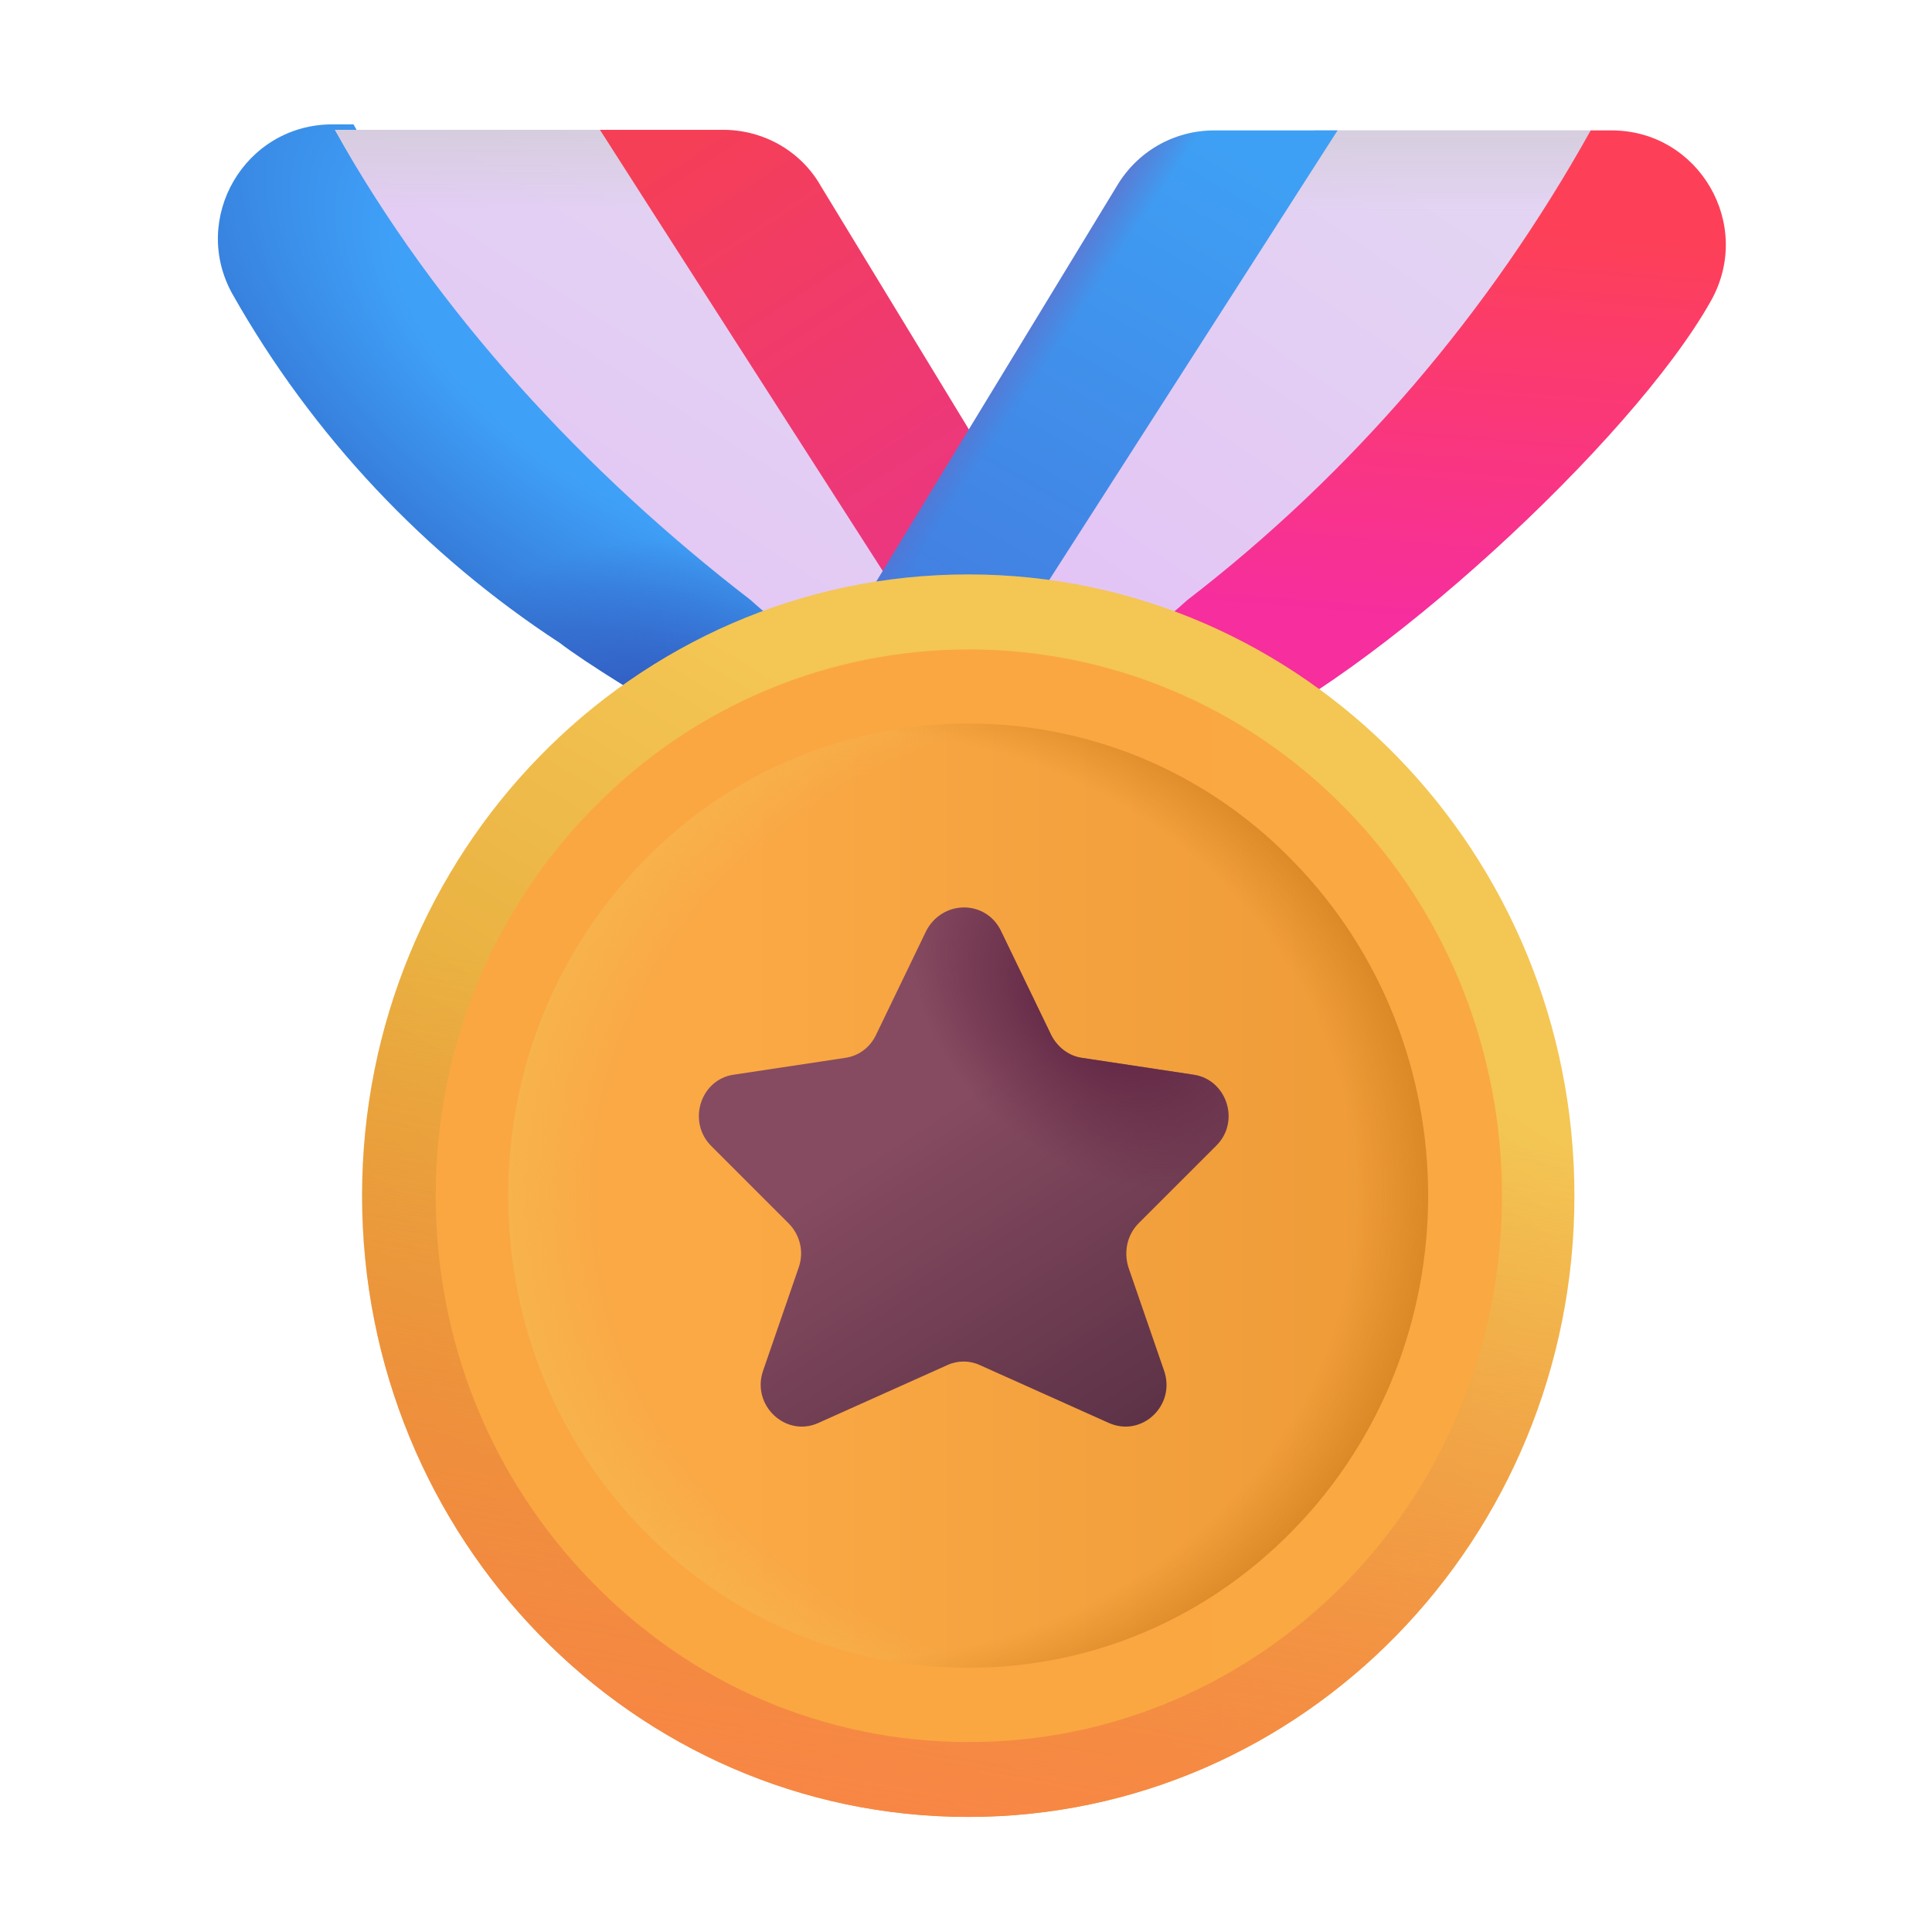 <svg width="48" height="48" viewBox="0 0 48 48" fill="none" xmlns="http://www.w3.org/2000/svg">
<g filter="url(#filter0_i_1562_4733)">
<path d="M26.062 17.49C25.762 17.46 25.462 17.43 25.163 17.37C23.302 17.04 21.562 16.2 20.152 14.91C16.043 11.745 11.137 7.755 8.633 3.24H8.107C5.933 3.24 4.567 5.58 5.633 7.47C7.612 10.965 10.402 13.935 13.762 16.125C14.902 17.01 20.581 20.428 22.021 20.428L26.062 17.49Z" fill="url(#paint0_radial_1562_4733)"/>
<path d="M26.062 17.49C25.762 17.46 25.462 17.43 25.163 17.37C23.302 17.04 21.562 16.2 20.152 14.91C16.043 11.745 11.137 7.755 8.633 3.24H8.107C5.933 3.24 4.567 5.58 5.633 7.47C7.612 10.965 10.402 13.935 13.762 16.125C14.902 17.01 20.581 20.428 22.021 20.428L26.062 17.49Z" fill="url(#paint1_radial_1562_4733)"/>
</g>
<path d="M24.307 11.055L24.571 12.913L22.226 14.707L14.695 3.225H17.962C18.967 3.225 19.897 3.75 20.392 4.62L24.307 11.055Z" fill="url(#paint2_linear_1562_4733)"/>
<path d="M28.923 12.984L26.418 17.505H30.382C31.837 17.505 29.242 19.345 30.382 18.46C34.068 16.913 40.537 10.98 42.502 7.485C43.582 5.58 42.202 3.24 40.042 3.24H39.517C36.229 6.674 32.43 10.118 28.923 12.984Z" fill="url(#paint3_linear_1562_4733)"/>
<path d="M24.022 17.444C23.877 17.461 23.732 17.476 23.587 17.49L23.287 17.85L23.602 17.36C21.765 17.022 20.047 16.186 18.652 14.91C14.542 11.745 10.825 7.74 8.32 3.225H14.902L24.022 17.444Z" fill="url(#paint4_linear_1562_4733)"/>
<path d="M24.022 17.444C23.877 17.461 23.732 17.476 23.587 17.49L23.287 17.85L23.602 17.36C21.765 17.022 20.047 16.186 18.652 14.91C14.542 11.745 10.825 7.74 8.32 3.225H14.902L24.022 17.444Z" fill="url(#paint5_linear_1562_4733)"/>
<path d="M24.913 15.317L25.184 17.221C26.78 16.822 28.265 16.038 29.497 14.91C33.607 11.745 37.012 7.755 39.517 3.24H32.662L24.913 15.317Z" fill="url(#paint6_linear_1562_4733)"/>
<path d="M24.913 15.317L25.184 17.221C26.78 16.822 28.265 16.038 29.497 14.91C33.607 11.745 37.012 7.755 39.517 3.24H32.662L24.913 15.317Z" fill="url(#paint7_linear_1562_4733)"/>
<path d="M24.631 17.49H24.562L24.862 17.85L24.631 17.49Z" fill="url(#paint8_linear_1562_4733)"/>
<path d="M24.631 17.49H24.562L24.862 17.85L24.631 17.49Z" fill="url(#paint9_linear_1562_4733)"/>
<path d="M33.232 3.24H30.172C29.167 3.24 28.252 3.765 27.742 4.635L19.912 17.505H24.082L33.232 3.24Z" fill="url(#paint10_linear_1562_4733)"/>
<path d="M33.232 3.24H30.172C29.167 3.24 28.252 3.765 27.742 4.635L19.912 17.505H24.082L33.232 3.24Z" fill="url(#paint11_linear_1562_4733)"/>
<path d="M24.056 45.141C32.373 45.141 39.116 38.231 39.116 29.706C39.116 21.182 32.373 14.271 24.056 14.271C15.738 14.271 8.996 21.182 8.996 29.706C8.996 38.231 15.738 45.141 24.056 45.141Z" fill="url(#paint12_linear_1562_4733)"/>
<path d="M24.056 45.141C32.373 45.141 39.116 38.231 39.116 29.706C39.116 21.182 32.373 14.271 24.056 14.271C15.738 14.271 8.996 21.182 8.996 29.706C8.996 38.231 15.738 45.141 24.056 45.141Z" fill="url(#paint13_linear_1562_4733)"/>
<path d="M24.055 42.367C30.873 42.367 36.4 36.698 36.4 29.706C36.4 22.715 30.873 17.046 24.055 17.046C17.238 17.046 11.71 22.715 11.71 29.706C11.71 36.698 17.238 42.367 24.055 42.367Z" fill="url(#paint14_linear_1562_4733)"/>
<path d="M24.055 42.367C30.873 42.367 36.4 36.698 36.4 29.706C36.4 22.715 30.873 17.046 24.055 17.046C17.238 17.046 11.71 22.715 11.71 29.706C11.71 36.698 17.238 42.367 24.055 42.367Z" fill="url(#paint15_radial_1562_4733)"/>
<path d="M24.055 42.367C30.873 42.367 36.4 36.698 36.4 29.706C36.4 22.715 30.873 17.046 24.055 17.046C17.238 17.046 11.71 22.715 11.71 29.706C11.71 36.698 17.238 42.367 24.055 42.367Z" fill="url(#paint16_radial_1562_4733)"/>
<path d="M24.071 43.281C20.531 43.281 17.201 41.871 14.711 39.306C12.206 36.741 10.826 33.336 10.826 29.706C10.826 26.076 12.206 22.671 14.711 20.106C19.871 14.811 28.271 14.811 33.446 20.106C38.606 25.401 38.606 34.011 33.446 39.306C30.926 41.871 27.596 43.281 24.071 43.281ZM24.056 17.976C21.131 17.976 18.191 19.116 15.971 21.411C13.811 23.631 12.626 26.571 12.626 29.706C12.626 32.841 13.811 35.781 15.971 38.001C18.131 40.221 21.011 41.436 24.056 41.436C27.116 41.436 29.981 40.221 32.141 38.001C36.596 33.426 36.596 25.986 32.141 21.411C29.921 19.116 26.996 17.976 24.056 17.976Z" fill="url(#paint17_linear_1562_4733)"/>
<g filter="url(#filter1_ii_1562_4733)">
<path d="M24.97 23.631L26.215 26.211C26.365 26.511 26.65 26.736 26.98 26.782L29.755 27.201C30.58 27.322 30.925 28.371 30.31 28.971L28.39 30.891C28.105 31.176 28.015 31.596 28.135 31.986L29.02 34.551C29.32 35.406 28.48 36.216 27.655 35.856L24.445 34.416C24.19 34.297 23.89 34.297 23.635 34.416L20.425 35.856C19.615 36.216 18.76 35.406 19.06 34.551L19.945 31.986C20.08 31.596 19.975 31.176 19.69 30.891L17.77 28.971C17.17 28.371 17.5 27.322 18.325 27.201L21.1 26.782C21.43 26.736 21.715 26.526 21.865 26.211L23.11 23.631C23.515 22.851 24.595 22.851 24.97 23.631Z" fill="url(#paint18_linear_1562_4733)"/>
<path d="M24.97 23.631L26.215 26.211C26.365 26.511 26.65 26.736 26.98 26.782L29.755 27.201C30.58 27.322 30.925 28.371 30.31 28.971L28.39 30.891C28.105 31.176 28.015 31.596 28.135 31.986L29.02 34.551C29.32 35.406 28.48 36.216 27.655 35.856L24.445 34.416C24.19 34.297 23.89 34.297 23.635 34.416L20.425 35.856C19.615 36.216 18.76 35.406 19.06 34.551L19.945 31.986C20.08 31.596 19.975 31.176 19.69 30.891L17.77 28.971C17.17 28.371 17.5 27.322 18.325 27.201L21.1 26.782C21.43 26.736 21.715 26.526 21.865 26.211L23.11 23.631C23.515 22.851 24.595 22.851 24.97 23.631Z" fill="url(#paint19_radial_1562_4733)"/>
</g>
<defs>
<filter id="filter0_i_1562_4733" x="5.263" y="3.09" width="20.949" height="17.338" filterUnits="userSpaceOnUse" color-interpolation-filters="sRGB">
<feFlood flood-opacity="0" result="BackgroundImageFix"/>
<feBlend mode="normal" in="SourceGraphic" in2="BackgroundImageFix" result="shape"/>
<feColorMatrix in="SourceAlpha" type="matrix" values="0 0 0 0 0 0 0 0 0 0 0 0 0 0 0 0 0 0 127 0" result="hardAlpha"/>
<feOffset dx="0.15" dy="-0.15"/>
<feGaussianBlur stdDeviation="0.25"/>
<feComposite in2="hardAlpha" operator="arithmetic" k2="-1" k3="1"/>
<feColorMatrix type="matrix" values="0 0 0 0 0.255 0 0 0 0 0.329 0 0 0 0 0.729 0 0 0 1 0"/>
<feBlend mode="normal" in2="shape" result="effect1_innerShadow_1562_4733"/>
</filter>
<filter id="filter1_ii_1562_4733" x="17.163" y="22.746" width="13.611" height="13.198" filterUnits="userSpaceOnUse" color-interpolation-filters="sRGB">
<feFlood flood-opacity="0" result="BackgroundImageFix"/>
<feBlend mode="normal" in="SourceGraphic" in2="BackgroundImageFix" result="shape"/>
<feColorMatrix in="SourceAlpha" type="matrix" values="0 0 0 0 0 0 0 0 0 0 0 0 0 0 0 0 0 0 127 0" result="hardAlpha"/>
<feOffset dx="-0.3" dy="-0.3"/>
<feGaussianBlur stdDeviation="0.375"/>
<feComposite in2="hardAlpha" operator="arithmetic" k2="-1" k3="1"/>
<feColorMatrix type="matrix" values="0 0 0 0 0.29 0 0 0 0 0.149 0 0 0 0 0.149 0 0 0 1 0"/>
<feBlend mode="normal" in2="shape" result="effect1_innerShadow_1562_4733"/>
<feColorMatrix in="SourceAlpha" type="matrix" values="0 0 0 0 0 0 0 0 0 0 0 0 0 0 0 0 0 0 127 0" result="hardAlpha"/>
<feOffset dx="0.2" dy="-0.2"/>
<feGaussianBlur stdDeviation="0.075"/>
<feComposite in2="hardAlpha" operator="arithmetic" k2="-1" k3="1"/>
<feColorMatrix type="matrix" values="0 0 0 0 0.518 0 0 0 0 0.373 0 0 0 0 0.349 0 0 0 1 0"/>
<feBlend mode="normal" in2="effect1_innerShadow_1562_4733" result="effect2_innerShadow_1562_4733"/>
</filter>
<radialGradient id="paint0_radial_1562_4733" cx="0" cy="0" r="1" gradientUnits="userSpaceOnUse" gradientTransform="translate(15.663 8.798) rotate(124.323) scale(9.732 19.316)">
<stop offset="0.361" stop-color="#3FA0F7"/>
<stop offset="1" stop-color="#2F60C2"/>
</radialGradient>
<radialGradient id="paint1_radial_1562_4733" cx="0" cy="0" r="1" gradientUnits="userSpaceOnUse" gradientTransform="translate(16.101 18.402) rotate(-90) scale(4.836 5.852)">
<stop stop-color="#3258BF"/>
<stop offset="1" stop-color="#3258BF" stop-opacity="0"/>
</radialGradient>
<linearGradient id="paint2_linear_1562_4733" x1="16.986" y1="3.225" x2="24.571" y2="14.707" gradientUnits="userSpaceOnUse">
<stop stop-color="#F53F56"/>
<stop offset="1" stop-color="#EA3586"/>
</linearGradient>
<linearGradient id="paint3_linear_1562_4733" x1="38.491" y1="5.811" x2="37.721" y2="15.581" gradientUnits="userSpaceOnUse">
<stop stop-color="#FD4058"/>
<stop offset="1" stop-color="#F62E9E"/>
</linearGradient>
<linearGradient id="paint4_linear_1562_4733" x1="19.96" y1="4.495" x2="11.646" y2="17.551" gradientUnits="userSpaceOnUse">
<stop stop-color="#E3D4F3"/>
<stop offset="1" stop-color="#E3C2F5"/>
</linearGradient>
<linearGradient id="paint5_linear_1562_4733" x1="20.864" y1="2.716" x2="20.864" y2="5.206" gradientUnits="userSpaceOnUse">
<stop stop-color="#D3CCD9"/>
<stop offset="1" stop-color="#D3CCD9" stop-opacity="0"/>
</linearGradient>
<linearGradient id="paint6_linear_1562_4733" x1="35.235" y1="4.508" x2="26.649" y2="16.883" gradientUnits="userSpaceOnUse">
<stop stop-color="#E3D4F3"/>
<stop offset="1" stop-color="#E3C2F5"/>
</linearGradient>
<linearGradient id="paint7_linear_1562_4733" x1="36.063" y1="2.732" x2="36.063" y2="5.219" gradientUnits="userSpaceOnUse">
<stop stop-color="#D3CCD9"/>
<stop offset="1" stop-color="#D3CCD9" stop-opacity="0"/>
</linearGradient>
<linearGradient id="paint8_linear_1562_4733" x1="35.235" y1="4.508" x2="26.649" y2="16.883" gradientUnits="userSpaceOnUse">
<stop stop-color="#E3D4F3"/>
<stop offset="1" stop-color="#E3C2F5"/>
</linearGradient>
<linearGradient id="paint9_linear_1562_4733" x1="36.063" y1="2.732" x2="36.063" y2="5.219" gradientUnits="userSpaceOnUse">
<stop stop-color="#D3CCD9"/>
<stop offset="1" stop-color="#D3CCD9" stop-opacity="0"/>
</linearGradient>
<linearGradient id="paint10_linear_1562_4733" x1="31.396" y1="4.069" x2="24.458" y2="16.257" gradientUnits="userSpaceOnUse">
<stop stop-color="#3EA0F4"/>
<stop offset="1" stop-color="#437EE0"/>
</linearGradient>
<linearGradient id="paint11_linear_1562_4733" x1="22.64" y1="10.978" x2="24.07" y2="11.931" gradientUnits="userSpaceOnUse">
<stop stop-color="#6C65C0"/>
<stop offset="1" stop-color="#6C65C0" stop-opacity="0"/>
</linearGradient>
<linearGradient id="paint12_linear_1562_4733" x1="32.105" y1="24.235" x2="20.012" y2="44.673" gradientUnits="userSpaceOnUse">
<stop stop-color="#F4C654"/>
<stop offset="1" stop-color="#DC9729"/>
</linearGradient>
<linearGradient id="paint13_linear_1562_4733" x1="18.793" y1="45.891" x2="22.355" y2="25.735" gradientUnits="userSpaceOnUse">
<stop stop-color="#FA8547"/>
<stop offset="1" stop-color="#FA8547" stop-opacity="0"/>
</linearGradient>
<linearGradient id="paint14_linear_1562_4733" x1="18.349" y1="28.101" x2="36.764" y2="28.101" gradientUnits="userSpaceOnUse">
<stop stop-color="#FAA945"/>
<stop offset="1" stop-color="#EC9936"/>
</linearGradient>
<radialGradient id="paint15_radial_1562_4733" cx="0" cy="0" r="1" gradientUnits="userSpaceOnUse" gradientTransform="translate(28.842 29.706) rotate(180) scale(16.47 14.392)">
<stop offset="0.844" stop-color="#F7B44D" stop-opacity="0"/>
<stop offset="1" stop-color="#F7B44D"/>
</radialGradient>
<radialGradient id="paint16_radial_1562_4733" cx="0" cy="0" r="1" gradientUnits="userSpaceOnUse" gradientTransform="translate(20.85 29.706) scale(15.55 14.016)">
<stop offset="0.826" stop-color="#D2801F" stop-opacity="0"/>
<stop offset="1" stop-color="#D2801F"/>
</radialGradient>
<linearGradient id="paint17_linear_1562_4733" x1="36.139" y1="27.337" x2="24.071" y2="27.337" gradientUnits="userSpaceOnUse">
<stop stop-color="#F9A842"/>
<stop offset="1" stop-color="#FAA742"/>
<stop offset="1" stop-color="#FAA742"/>
</linearGradient>
<linearGradient id="paint18_linear_1562_4733" x1="22.622" y1="28.612" x2="27.6" y2="36.363" gradientUnits="userSpaceOnUse">
<stop stop-color="#864B60"/>
<stop offset="1" stop-color="#5D3247"/>
</linearGradient>
<radialGradient id="paint19_radial_1562_4733" cx="0" cy="0" r="1" gradientUnits="userSpaceOnUse" gradientTransform="translate(27.605 25.36) rotate(130.746) scale(4.022 5.485)">
<stop offset="0.201" stop-color="#602543"/>
<stop offset="1" stop-color="#602543" stop-opacity="0"/>
</radialGradient>
</defs>
</svg>
